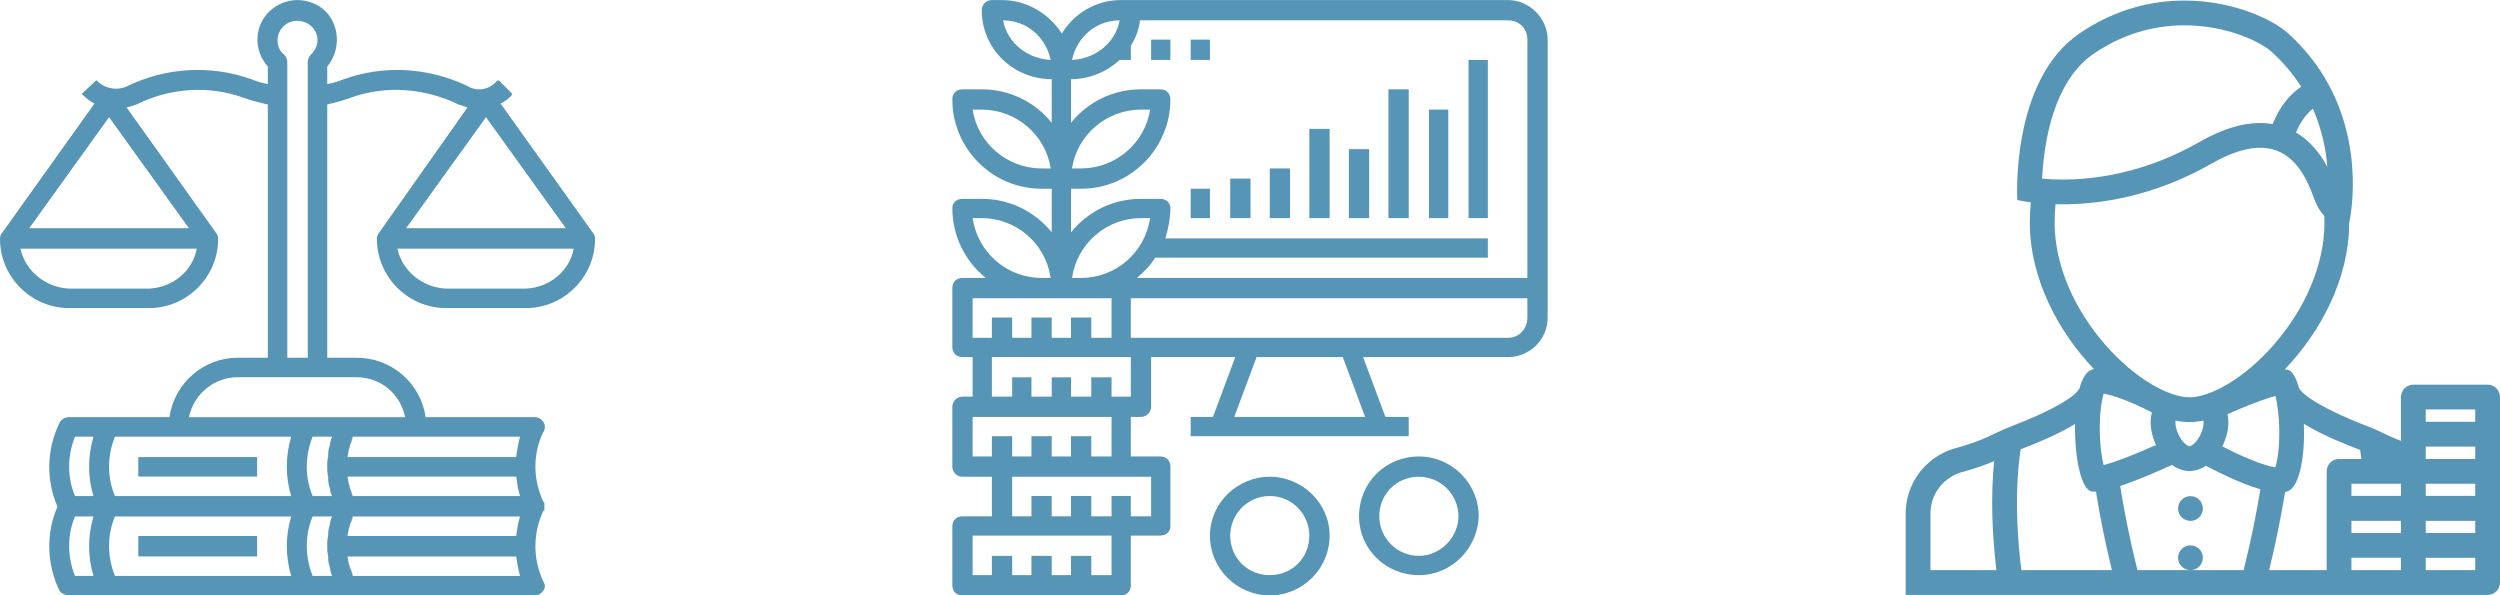<?xml version="1.0" encoding="UTF-8"?>
<!DOCTYPE svg PUBLIC "-//W3C//DTD SVG 1.1//EN" "http://www.w3.org/Graphics/SVG/1.1/DTD/svg11.dtd">
<!-- Creator: CorelDRAW -->
<svg xmlns="http://www.w3.org/2000/svg" xml:space="preserve" width="7750px" height="1846px" version="1.1" style="shape-rendering:geometricPrecision; text-rendering:geometricPrecision; image-rendering:optimizeQuality; fill-rule:evenodd; clip-rule:evenodd"
viewBox="0 0 2081.96 495.79"
 xmlns:xlink="http://www.w3.org/1999/xlink"
 xmlns:xodm="http://www.corel.com/coreldraw/odm/2003">
 <defs>
  <style type="text/css">
   <![CDATA[
    .fil1 {fill:none;fill-rule:nonzero}
    .fil0 {fill:#5695B6;fill-rule:nonzero}
   ]]>
  </style>
 </defs>
 <g id="Слой_x0020_1">
  <g id="_1866933238784">
   <g>
    <polygon class="fil0" points="115.17,463.33 214.12,463.33 214.12,446.3 115.17,446.3 "/>
    <polygon class="fil0" points="115.17,396.82 214.12,396.82 214.12,380.6 115.17,380.6 "/>
    <path class="fil0" d="M493.93 194.06l-77.05 -107.87c3.24,-1.62 6.49,-4.05 8.92,-6.49l0.81 -1.62 -11.35 -11.35 -1.63 0.81c-6.48,7.3 -16.22,8.92 -24.33,4.05 -32.44,-15.41 -68.94,-17.84 -103,-5.68 -4.06,1.63 -8.92,3.25 -13.79,4.06l0 -14.6c11.36,-13.79 10.55,-34.06 -1.62,-46.23 -12.98,-12.16 -33.25,-12.16 -46.23,0 -12.98,12.17 -13.79,32.44 -1.62,46.23l0 14.6c-4.87,-0.81 -9.73,-2.43 -13.79,-4.06 -34.06,-12.16 -71.37,-9.73 -103,5.68 -8.11,4.06 -18.66,2.43 -25.15,-4.05l-0.81 -0.81 -12.16 11.35 1.62 1.62c2.43,2.44 5.68,4.87 8.92,6.49l-77.05 107.87 0 0c-0.81,0.81 -1.62,2.43 -1.62,4.87 0,31.63 25.95,57.58 57.58,57.58l66.51 0c31.63,0 57.58,-25.95 57.58,-57.58 0,-2.44 -0.81,-4.06 -1.62,-4.87l0 0 -74.61 -104.63c3.24,-0.81 5.67,-1.62 8.11,-2.43 27.57,-13.79 60.01,-16.22 89.21,-5.68 6.49,2.44 13.79,4.06 20.28,5.68l0 210.87 -25.14 0c-28.39,0 -52.72,21.09 -56.78,49.48l-83.54 0c-3.24,0 -6.48,1.62 -8.11,4.86 -10.54,21.9 -11.35,47.04 -1.62,69.75 -9.73,21.9 -8.92,47.86 1.62,69.75 1.63,2.44 4.87,4.06 8.11,4.06l387.69 0c3.24,0 5.67,-1.62 7.29,-4.06 1.63,-2.43 1.63,-4.86 0,-7.29 -8.92,-18.66 -8.92,-40.56 0,-59.21 0,0 0.82,0 0.82,-0.81 0,0 0,0 0,-0.81 0,0 0,-0.81 0,-0.81 0,-0.82 0,-1.63 0,-2.44 0,0 0,-0.81 0,-0.81 0,0 0,-0.81 0,-0.81 0,0 -0.82,-0.81 -0.82,-0.81 -8.92,-18.65 -8.92,-40.55 0,-58.4 1.63,-2.43 1.63,-5.67 0,-8.11 -1.62,-2.43 -4.05,-4.05 -7.29,-4.05l-90.84 0c-4.06,-28.39 -28.39,-49.48 -57.59,-49.48l-24.33 0 0 -210.87c6.49,-1.62 12.98,-3.24 19.47,-5.68 29.2,-10.54 61.64,-8.11 90.02,5.68 2.44,0.81 4.87,1.62 7.3,2.43l-73.8 104.63 0 0c-0.81,0.81 -1.62,2.43 -1.62,4.87 0,31.63 25.95,57.58 57.58,57.58l66.51 0c31.63,0 57.58,-25.95 57.58,-57.58 0,-2.44 -0.81,-4.06 -1.62,-4.87l0 0 0 0zm-403.09 -96.52l66.5 92.46 -133.01 0 66.51 -92.46zm33.25 142.75l-66.51 0c-19.46,-0.81 -36.49,-14.6 -40.55,-33.25l146.8 0c-3.24,18.65 -20.27,32.44 -39.74,33.25zm305.77 156.53c0.81,5.68 1.62,11.36 3.24,16.22l-139.5 0c0,0 0,-0.81 0,-0.81 -0.81,-0.81 -0.81,-1.62 -0.81,-2.43 -0.81,-1.62 -1.62,-3.25 -1.62,-4.87 0,-0.81 -0.82,-1.62 -0.82,-2.43 0,-1.62 -0.81,-3.24 -0.81,-4.87 0,0 0,-0.81 0,-0.81l140.32 0 0 0zm0 49.48l-140.32 0c0,0 0,-0.82 0,-0.82 0,-1.62 0.81,-3.24 0.81,-4.86 0,-0.81 0.82,-1.62 0.82,-2.43 0,-1.63 0.81,-3.25 1.62,-4.06 0,-0.81 0,-1.62 0.81,-2.43 0,-0.81 0,-1.63 0,-1.63l139.5 0c-1.62,4.87 -2.43,10.55 -3.25,16.23l0.01 0zm-154.92 -77.05l0 0.81c-0.81,2.43 -1.62,4.86 -1.62,8.11 0,0.81 0,1.62 0,1.62 -0.81,3.24 -0.81,5.68 -0.81,8.92l0 0c0,2.43 0,5.68 0.81,8.11 0,0.81 0,1.62 0,2.43 0,2.44 0.81,5.68 1.62,8.12l0 0c0,2.43 0.82,4.05 1.63,5.67l-16.22 0c-6.49,-15.41 -6.49,-33.25 0,-49.47l16.22 0c-0.81,2.43 -1.63,4.05 -1.63,5.68l0 0zm-179.24 60.82l146.8 0c-4.86,16.23 -4.86,33.26 0,49.48l-146.8 0c-6.48,-16.22 -6.48,-34.07 0,-49.48zm146.8 -17.03l-146.8 0c-6.48,-15.41 -6.48,-33.25 0,-49.47l146.8 0c-4.86,16.22 -4.86,34.06 0,49.47l0 0zm-180.05 -49.47l15.41 0c-4.87,16.22 -4.87,34.06 0,49.47l-15.41 0c-6.49,-15.41 -6.49,-33.25 0,-49.47zm0 66.5l15.41 0c-4.87,16.23 -4.87,33.26 0,49.48l-15.41 0c-6.49,-16.22 -6.49,-34.07 0,-49.48zm197.9 49.48c-6.49,-16.22 -6.49,-34.07 0,-49.48l16.22 0c-0.81,1.63 -1.63,4.06 -1.63,5.68l0 0c-0.81,3.25 -1.62,5.68 -1.62,8.11 0,0.81 0,1.62 0,2.44 -0.81,2.43 -0.81,5.67 -0.81,8.11l0 0c0,3.24 0,5.67 0.81,8.92 0,0 0,0.81 0,1.62 0,3.24 0.81,5.68 1.62,8.11l0 0.81c0,1.62 0.82,3.25 1.63,5.68l-16.22 0zm33.25 0c0,-0.81 0,-0.81 0,-1.62 -0.81,-0.81 -0.81,-1.63 -0.81,-2.44 -0.81,-1.62 -1.62,-3.24 -1.62,-4.05 0,-0.81 -0.82,-1.62 -0.82,-2.43 0,-1.63 -0.81,-3.25 -0.81,-4.87 0,-0.81 0,-0.81 0,-0.81l140.32 0c0.81,5.68 1.62,10.54 3.24,16.22l-139.5 0 0 0zm136.26 -98.95l-140.32 0c0,-0.81 0,-0.81 0,-0.81 0,-1.62 0.81,-3.24 0.81,-4.87 0,-0.81 0.82,-1.62 0.82,-2.43 0,-1.62 0.81,-3.24 1.62,-4.87 0,-0.81 0,-1.62 0.81,-2.43 0,0 0,-0.81 0,-1.62l139.5 0c-1.62,5.68 -2.43,11.35 -3.25,17.03l0 0 0.01 0zm-92.46 -33.25l-180.06 0c4.06,-19.47 21.09,-33.26 40.56,-33.26l98.94 0c20.28,0 36.5,13.79 40.56,33.26zm-98.14 -49.48l0 -245.74c0,-2.44 -0.81,-4.87 -2.43,-6.49 -4.06,-3.25 -5.68,-7.3 -5.68,-12.17 0,-8.92 7.3,-16.22 16.22,-16.22 9.73,0 17.03,7.3 17.03,16.22 0,4.87 -2.43,8.92 -5.68,12.17 -1.62,1.62 -2.43,4.05 -2.43,6.49l0 245.74 -17.03 0 0 0zm231.96 -107.87l-133.01 0 66.5 -92.46 66.51 92.46zm-33.25 50.29l-66.51 0c-19.47,-0.81 -36.5,-14.6 -40.55,-33.25l146.8 0c-3.25,18.65 -20.28,32.44 -39.74,33.25z"/>
   </g>
   <g>
    <g id="surface1">
     <path class="fil0" d="M1255.93 0l-322.64 0c-20.27,0 -38.85,10.98 -48.98,27.87 -10.98,-16.89 -29.57,-27.87 -49.84,-27.87l-8.44 0c-4.23,0 -8.45,3.38 -8.45,8.45 0,32.09 26.18,57.43 58.28,57.43l0 36.32c-14.36,-17.74 -35.47,-27.87 -58.28,-27.87l-16.05 0c-5.06,0 -8.44,3.38 -8.44,8.44 0,40.54 32.94,74.33 74.32,74.33l8.45 0 0 36.32c-14.36,-17.74 -35.47,-27.88 -58.28,-27.88l-16.05 0c-5.06,0 -8.44,3.38 -8.44,7.61 0,22.8 10.13,43.92 27.87,58.27l-19.43 0c-5.06,0 -8.44,3.38 -8.44,8.45l0 48.99c0,5.06 3.38,8.44 8.44,8.44l8.45 0 0 32.94 -8.45 0c-5.06,0 -8.44,4.23 -8.44,8.45l0 49.83c0,4.22 3.38,8.45 8.44,8.45l24.5 0 0 32.94 -24.5 0c-5.06,0 -8.44,3.37 -8.44,8.44l0 48.99c0,5.07 3.38,8.45 8.44,8.45l131.76 0c5.07,0 8.45,-3.38 8.45,-8.45l0 -41.39 24.49 0c5.07,0 8.45,-3.38 8.45,-7.6l0 -49.83c0,-5.07 -3.38,-8.45 -8.45,-8.45l-24.49 0 0 -32.94 8.45 0c4.22,0 8.44,-3.37 8.44,-8.44l0 -41.39 70.1 0 -18.58 49.83 -18.58 0 0 16.05 181.59 0 0 -16.05 -19.42 0 -18.59 -49.83 120.78 0c17.74,0 32.94,-14.36 32.94,-32.94l0 -231.42c0,-17.74 -15.2,-32.94 -32.94,-32.94l0 0zm-420.61 16.89c19.42,0 35.47,13.52 39.69,32.94 -19.42,-0.84 -36.31,-14.36 -39.69,-32.94zm97.13 0c-3.38,18.59 -20.27,32.1 -39.7,32.94 4.22,-19.42 20.27,-32.94 39.7,-32.94zm0 32.94l9.29 0 0 -11.82c4.22,-6.76 6.76,-13.51 7.6,-21.12l306.59 0c9.29,0 16.05,6.76 16.05,16.05l0 198.48 -325.17 0c5.91,-5.06 10.98,-10.13 15.2,-16.89l277.03 0 0 -16.05 -268.58 0c2.53,-8.44 4.22,-16.89 4.22,-25.33 0,-4.23 -3.38,-7.6 -8.45,-7.6l-16.05 0c-22.8,0 -43.91,10.13 -58.27,27.87l0 -36.32 8.44 0c41.39,0 74.33,-33.79 74.33,-74.33 0,-5.06 -3.38,-8.44 -8.45,-8.44l-16.05 0c-22.8,0 -43.91,10.13 -58.27,27.87l0 -36.32c15.2,0 29.56,-5.91 40.54,-16.05l0 0zm-32.1 181.59l-7.6 0c4.22,-28.71 28.72,-49.83 57.43,-49.83l7.61 0c-4.23,28.72 -28.72,49.83 -57.44,49.83zm-7.6 -91.21c4.22,-27.88 28.72,-48.99 57.43,-48.99l7.61 0c-4.23,27.87 -28.72,48.99 -57.44,48.99l-7.6 0zm-25.34 0c-28.71,0 -53.21,-21.12 -57.43,-48.99l7.6 0c28.72,0 53.21,21.11 57.43,48.99l-7.6 0zm-57.43 41.38l7.6 0c28.72,0 53.21,21.12 57.43,49.83l-7.6 0c-28.71,0 -53.21,-21.11 -57.43,-49.83zm0 66.73l115.71 0 0 32.94 -16.89 0 0 -16.9 -16.89 0 0 16.9 -16.05 0 0 -16.9 -16.89 0 0 16.9 -16.05 0 0 -16.9 -16.89 0 0 16.9 -16.05 0 0 -32.94 0 0zm115.71 230.58l-16.89 0 0 -16.05 -16.89 0 0 16.05 -16.05 0 0 -16.05 -16.89 0 0 16.05 -16.05 0 0 -16.05 -16.89 0 0 16.05 -16.05 0 0 -32.94 115.71 0 0 32.94 0 0zm32.94 -48.99l-16.89 0 0 -16.89 -16.05 0 0 16.89 -16.89 0 0 -16.89 -16.89 0 0 16.89 -16.05 0 0 -16.89 -16.89 0 0 16.89 -16.05 0 0 -32.94 115.71 0 0 32.94 0 0zm-32.94 -49.83l-16.89 0 0 -16.9 -16.89 0 0 16.9 -16.05 0 0 -16.9 -16.89 0 0 16.9 -16.05 0 0 -16.9 -16.89 0 0 16.9 -16.05 0 0 -32.94 115.71 0 0 32.94 0 0zm16.05 -49.84l-16.05 0 0 -16.04 -16.89 0 0 16.04 -16.89 0 0 -16.04 -16.05 0 0 16.04 -16.89 0 0 -16.04 -16.05 0 0 16.04 -16.89 0 0 -32.94 115.71 0 0 32.94 0 0zm195.1 16.9l-108.95 0 18.58 -49.84 71.79 0 18.58 49.84 0 0zm135.14 -82.78c0,9.29 -6.76,16.9 -16.05,16.9l-314.19 0 0 -32.94 330.24 0 0 16.04 0 0zm0 0z"/>
     <path class="fil0" d="M958.63 32.94l16.05 0 0 16.89 -16.05 0 0 -16.89zm0 0z"/>
     <path class="fil0" d="M991.57 32.94l16.05 0 0 16.89 -16.05 0 0 -16.89zm0 0z"/>
     <path class="fil0" d="M991.57 157.1l16.05 0 0 24.49 -16.05 0 0 -24.49zm0 0z"/>
     <path class="fil0" d="M1024.51 148.65l16.89 0 0 32.94 -16.89 0 0 -32.94zm0 0z"/>
     <path class="fil0" d="M1057.45 140.21l16.89 0 0 41.38 -16.89 0 0 -41.38zm0 0z"/>
     <path class="fil0" d="M1090.39 107.27l16.89 0 0 74.32 -16.89 0 0 -74.32zm0 0z"/>
     <path class="fil0" d="M1123.33 124.16l16.89 0 0 57.43 -16.89 0 0 -57.43zm0 0z"/>
     <path class="fil0" d="M1156.27 74.33l16.89 0 0 107.26 -16.89 0 0 -107.26zm0 0z"/>
     <path class="fil0" d="M1190.05 91.22l16.05 0 0 90.37 -16.05 0 0 -90.37zm0 0z"/>
     <path class="fil0" d="M1222.99 49.83l16.05 0 0 131.76 -16.05 0 0 -131.76zm0 0z"/>
     <path class="fil0" d="M1107.28 445.96c0,-27.03 -22.8,-48.99 -49.83,-48.99 -27.03,0 -49.83,21.96 -49.83,48.99 0,27.87 22.8,49.83 49.83,49.83 27.03,0 49.83,-21.96 49.83,-49.83zm-82.77 0c0,-17.74 14.36,-32.94 32.94,-32.94 18.58,0 32.94,15.2 32.94,32.94 0,18.58 -14.36,32.93 -32.94,32.93 -18.58,0 -32.94,-14.35 -32.94,-32.93zm0 0z"/>
     <path class="fil0" d="M1231.44 429.91c0,-27.87 -22.8,-49.83 -49.83,-49.83 -27.87,0 -49.83,21.96 -49.83,49.83 0,27.03 21.96,48.99 49.83,48.99 27.03,0 48.99,-21.96 49.83,-48.99zm-82.77 0c0,-18.58 14.36,-32.94 32.94,-32.94 17.73,0 32.94,14.36 32.94,32.94 0,17.73 -15.21,32.94 -32.94,32.94 -18.58,0 -32.94,-15.21 -32.94,-32.94zm0 0z"/>
    </g>
   </g>
   <path class="fil0" d="M1824.17 413.11c-5.69,0 -10.31,4.6 -10.31,10.3 0,5.7 4.62,10.32 10.31,10.32 5.7,0 10.32,-4.62 10.32,-10.32 0,-5.7 -4.62,-10.3 -10.32,-10.3zm247.49 -92.81l-61.86 0c-5.72,0 -10.34,4.61 -10.34,10.3l0 30.94 0 5.57c-11.64,-4.46 -18.2,-8.53 -26.04,-11.5 -40.4,-15.4 -56.16,-27.18 -58.84,-32.44 -2.37,-8.71 -5.66,-14.7 -9.74,-15.4 -0.63,-0.12 -1.35,-0.17 -2.14,-0.19 29.88,-31.17 53.67,-75.62 53.67,-122.05 0,0 14.61,-62.18 -20.29,-120.7l-0.03 -0.26c-0.02,0.01 -0.05,0.01 -0.12,0.02 -7.56,-12.64 -17.43,-25.1 -30.26,-36.72 -13.42,-12.16 -46.56,-27.46 -86.52,-27.46 -27.35,0 -57.91,7.18 -87.53,27.46 -57.46,39.36 -51.66,138.61 -51.66,138.61 0,0 4.02,1.02 11.26,1.97 -0.53,5.56 -0.81,11.25 -0.81,17.08 0,46.28 23.64,90.57 53.37,121.75 -0.64,0.12 -1.27,0.29 -1.84,0.49 -4.65,1.66 -8.03,7.67 -10.31,16.01 -0.15,0.05 -0.25,0.08 -0.26,0.09 -2.69,5.24 -17.6,16.34 -58.01,31.74 -11.39,4.33 -20.04,10.93 -45.63,17.81l-1.76 0.49c-23.29,7.71 -38.96,29.3 -38.96,53.68l0 67.79 236.38 0 124.54 0 61.87 0 49.99 0 11.87 0c5.68,0 10.3,-4.63 10.3,-10.31l0 -30.93 0 -30.73 0 -0.21 0 -30.73 0 -30.93 0 -30.94c0,-5.69 -4.61,-10.3 -10.3,-10.3zm-10.33 61.87l-41.23 0 0 -10.31 41.23 0 0 10.31zm0 30.71l-41.23 0 0 -10.09 41.23 0 0 10.09zm-103.1 20.85l41.23 0 0 10.08 -41.23 0 0 -10.08zm41.23 -30.94l0 10.09 -41.23 0 0 -10.09 41.23 0zm-41.23 71.96l0 -10.31 41.23 0 0 10.31 -41.23 0zm61.87 -41.02l41.23 0 0 10.08 -41.23 0 0 -10.08zm0 -92.81l41.23 0 0 10.32 -41.23 0 0 -10.32zm-54.62 33.72c0.31,2.06 0.67,4.57 1.02,7.53l-18.57 0c-5.72,0 -10.33,4.61 -10.33,10.3l0 30.73 0 0.21 0 30.73 0 20.61 -47.9 0c5.93,-24.33 10.19,-46.12 13.25,-65.03 0.66,-0.15 1.3,-0.3 1.89,-0.51 10.76,-3.84 14.81,-31.03 13.78,-56.28 16.62,10.11 37.25,18.05 46.86,21.71zm-130.35 -23.01c0,4.7 -2.11,10.54 -5.36,14.89 -2.75,3.69 -5.38,5.05 -6.38,5.05 -1,0 -3.62,-1.36 -6.37,-5.05 -3.26,-4.35 -5.36,-10.19 -5.36,-14.89 0,-0.57 0.03,-1.06 0.08,-1.46 4.02,0.83 7.93,1.28 11.65,1.28 3.73,0 7.64,-0.45 11.66,-1.28 0.05,0.4 0.08,0.89 0.08,1.46zm-39.63 18.87c-3.82,1.7 -7.98,3.53 -12.3,5.36 -15.77,6.64 -25.57,9.87 -31.38,11.45 -1.49,-6.01 -3,-15.74 -3.17,-28.61 -0.2,-15.2 1.63,-25.58 3.27,-30.9 5.03,0.81 15.21,3.56 33.53,12.24 2.24,1.23 4.47,2.36 6.68,3.4 -0.71,2.47 -1.1,5.18 -1.1,8.19 0.01,6.22 1.64,12.84 4.47,18.87zm59.53 -25.67c2.74,-1.21 5.61,-2.46 8.55,-3.7 15.79,-6.66 25.59,-9.89 31.39,-11.46 1.47,6.01 3,15.74 3.17,28.61 0.2,15.19 -1.63,25.59 -3.26,30.91 -5.08,-0.84 -15.39,-3.61 -34.03,-12.47 -3.57,-1.7 -7,-3.43 -10.14,-5.03 3.19,-6.36 5.05,-13.41 5.05,-20.06 0,-2.44 -0.26,-4.72 -0.73,-6.8zm72.11 -221.98c-4.52,-5.12 -9.58,-9.31 -15.09,-12.54 4.18,-10.11 9.44,-16.17 14.1,-19.81 5.68,12.93 9.49,26.95 11.35,41.72 0.28,2.31 0.51,4.57 0.69,6.77 -3.31,-6.22 -6.94,-11.52 -11.05,-16.14zm-222.65 -7.01c2.97,-15.37 7.41,-28.95 13.2,-40.36 6.75,-13.3 15.37,-23.59 25.58,-30.59 23.11,-15.83 48.65,-23.86 75.88,-23.86 35.14,0 63.22,13.58 72.68,22.13 9.6,8.7 17.82,18.41 24.54,29.01 -8.18,5.48 -17.25,14.91 -23.73,31.08 -3.38,-0.58 -6.86,-0.87 -10.44,-0.87 -15.39,0 -31.97,5.2 -50.7,15.9 -45.13,25.78 -86.86,31.19 -113.93,31.19 -6.49,0 -12.18,-0.31 -16.92,-0.74 0.4,-8.77 1.43,-20.34 3.84,-32.89zm7.31 54.18c1.85,0.05 3.78,0.07 5.77,0.07 30.19,0 75.41,-6.05 124.15,-33.9 16.42,-9.37 29.68,-13.19 40.48,-13.19 25.97,0 37.75,22.03 44.82,41.97 2.42,6.83 5.44,11.53 8.6,14.75 0.08,1.92 0.13,3.86 0.13,5.81 0,33.97 -15.45,71.05 -42.39,101.75 -11.83,13.51 -25.1,24.8 -38.36,32.66 -11.84,7.01 -23.06,10.88 -31.61,10.88 -8.54,0 -19.76,-3.87 -31.6,-10.88 -13.25,-7.86 -26.52,-19.15 -38.36,-32.66 -26.94,-30.7 -42.39,-67.78 -42.39,-101.75 0,-5.27 0.26,-10.45 0.76,-15.51zm30.14 239.19c0.72,0.13 1.56,0.2 2.45,0.2 0.36,0 0.72,-0.02 1.1,-0.05 3.03,19 7.3,40.91 13.26,65.39l-75.4 0c-6.56,-52.58 -2.73,-87.19 -0.53,-100.69 10.74,-4.1 29.85,-11.61 45.23,-21 -0.51,26.33 4.74,54.55 13.89,56.15zm-134.31 18.38c0,-15.37 9.82,-28.98 24.48,-33.98l1.15 -0.33c11.96,-3.22 20.58,-6.4 27.45,-9.33 -0.37,3.59 -0.72,7.62 -0.99,12.09 -1.78,28.44 0.23,56.73 2.86,78.71l-54.95 0 0 -47.16zm172.37 47.16c-6.68,-26.78 -11.24,-50.42 -14.34,-70.1 14.35,-4.75 31.31,-12.13 43.12,-17.52 4.39,3.15 9.35,5.07 14.61,5.07 4.88,0 9.5,-1.64 13.64,-4.41 12.07,6.41 30.08,15.19 45.36,19.61 -3.1,19.12 -7.56,41.81 -13.93,67.35l-45.07 0 -43.39 0zm281.33 0l-41.23 0 0 -10.31 41.23 0 0 10.31zm-237.16 -20.61c-5.69,0 -10.31,4.6 -10.31,10.3 0,5.69 4.62,10.29 10.31,10.29 5.7,0 10.32,-4.6 10.32,-10.29 0,-5.7 -4.62,-10.3 -10.32,-10.3z"/>
   <rect class="fil1" y="0.12" width="2081.96" height="495.55"/>
  </g>
 </g>
</svg>
